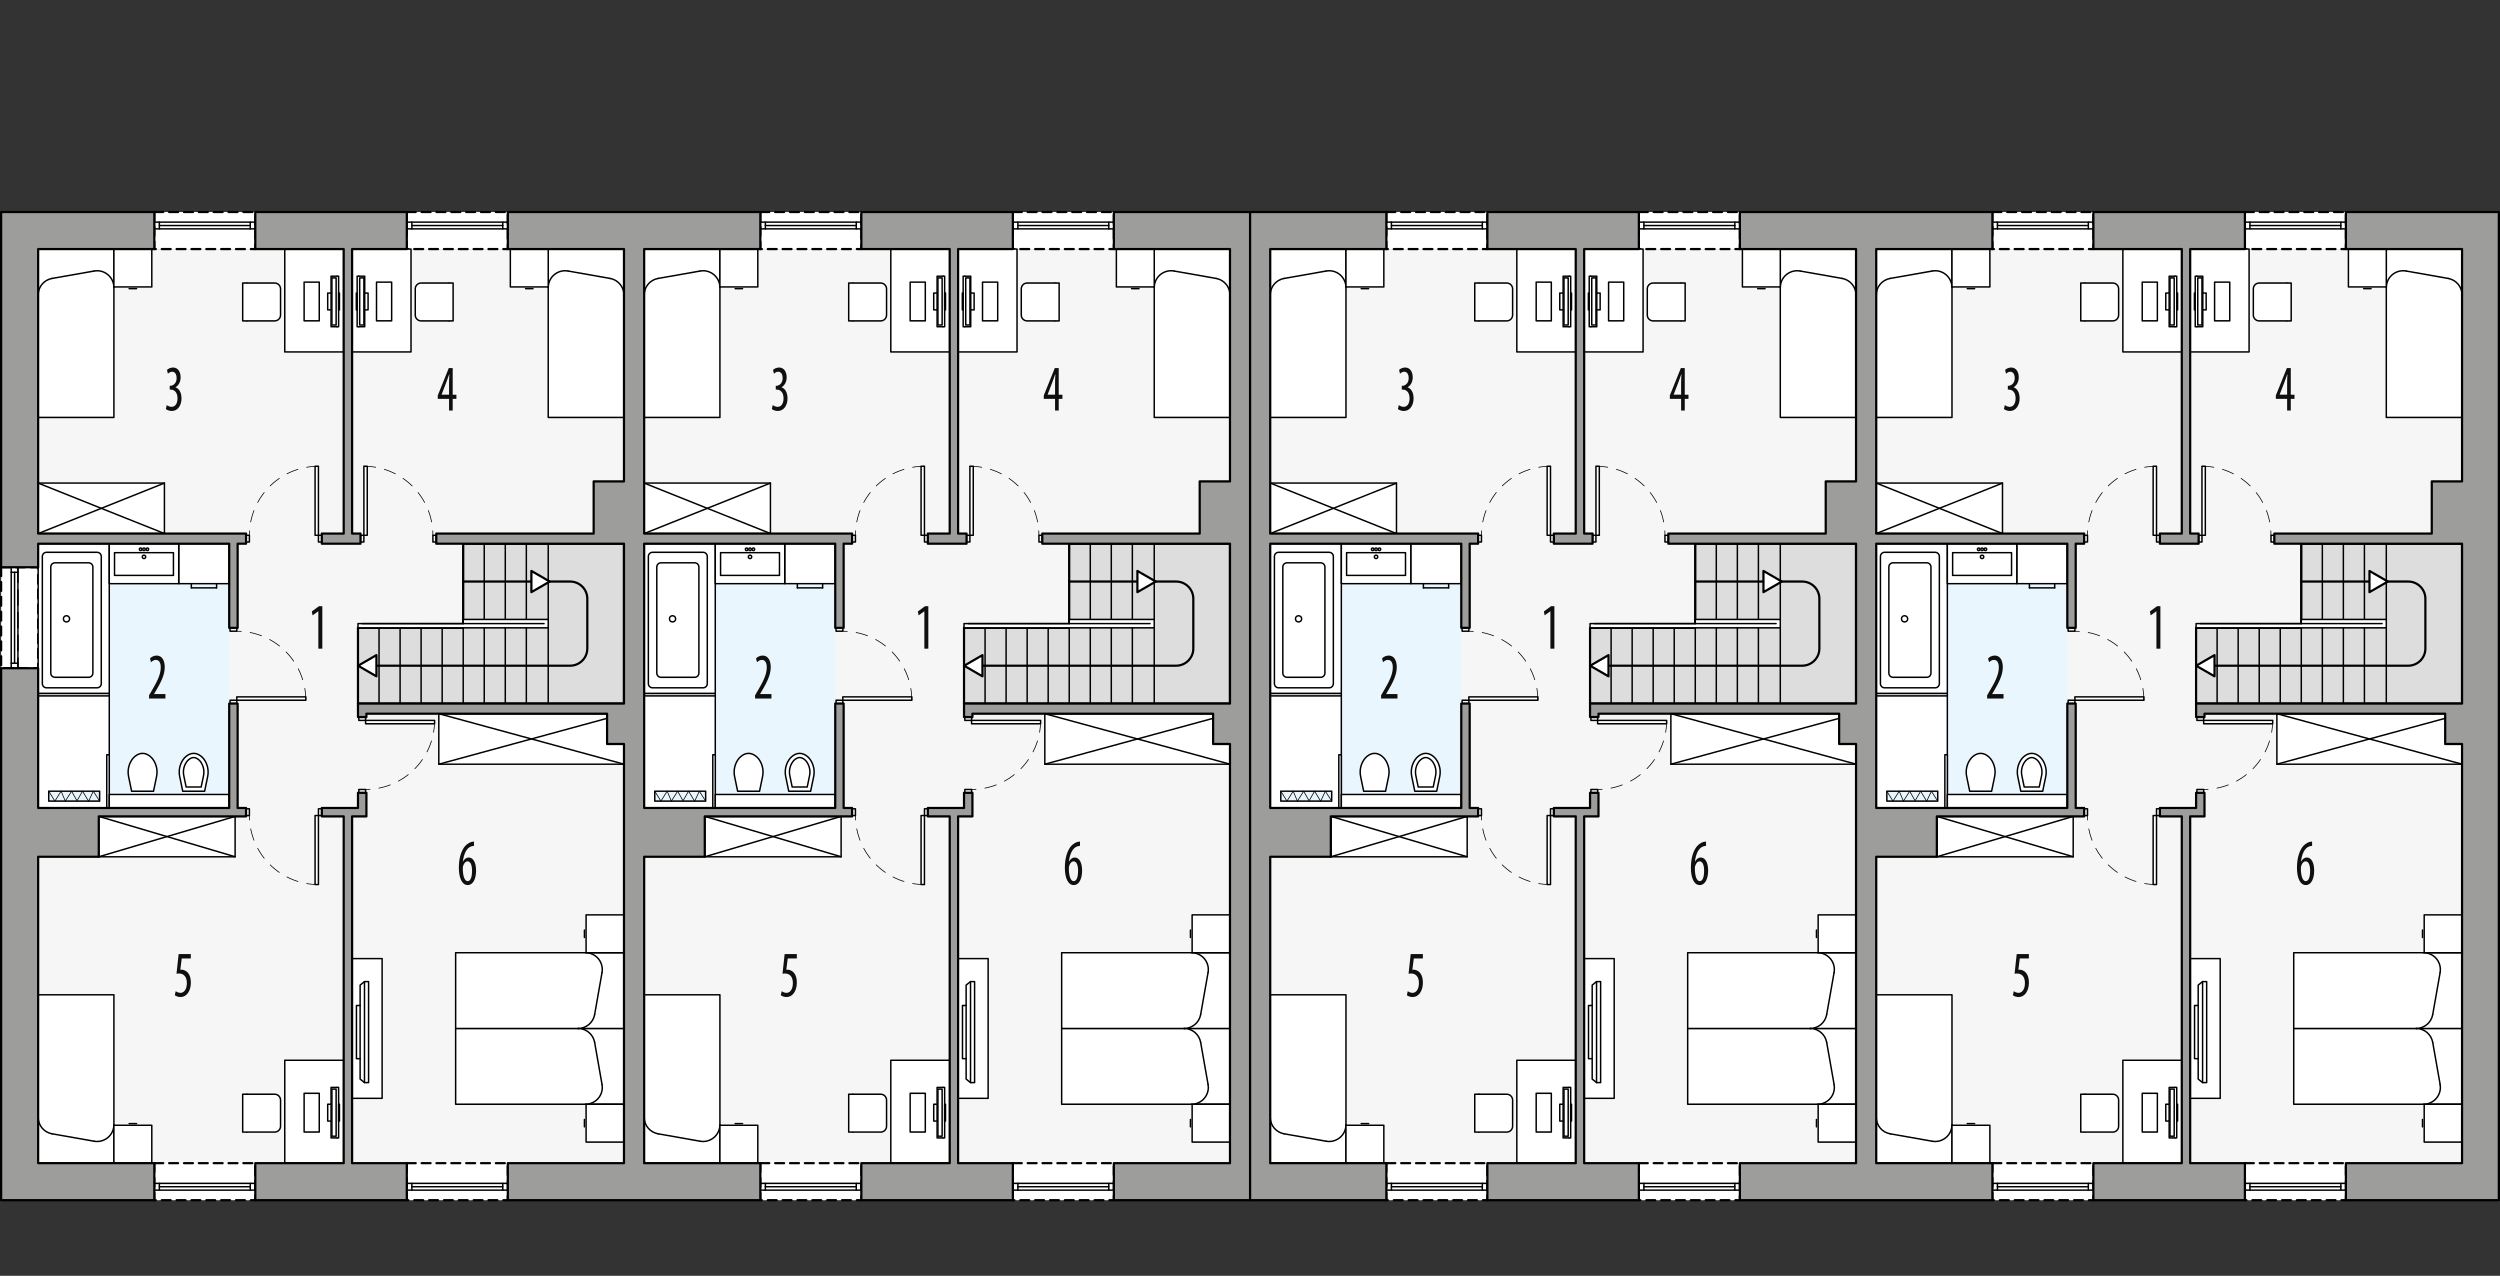 <?xml version="1.0" encoding="UTF-8"?><svg id="a" xmlns="http://www.w3.org/2000/svg" viewBox="0 0 841.94 429.67"><rect x="0" y="0" width="841.94" height="429.67" fill="#333333" stroke="none"/><defs><style>.b{stroke-dasharray:5.1 2.55;}.b,.c,.d,.e,.f,.g,.h,.i,.j,.k,.l{stroke:#000;stroke-linecap:round;stroke-linejoin:round;}.b,.c,.d,.i,.k{fill:none;}.b,.f,.g,.k{stroke-width:.5px;}.c,.e,.h,.j,.l{stroke-width:.75px;}.d{stroke-dasharray:4 3;}.d,.i{stroke-width:.25px;}.e{stroke-dasharray:3 2;}.e,.f,.j{fill:#fff;}.m{fill:#f6f6f6;}.n,.g{fill:#e9f6fe;}.h{fill:#ddd;}.o{fill:#0f0f0e;}.l{fill:#9d9d9c;}</style></defs><polygon class="m" points="210.14 396.73 210.14 83.88 12.85 83.88 12.85 397.95 210.14 396.73"/><rect class="n" x="12.85" y="183.1" width="64.35" height="89.01"/><rect class="e" x="51.97" y="391.73" width="34.02" height="12.47"/><rect class="e" x="137" y="391.73" width="34.02" height="12.47"/><rect class="e" x=".38" y="191.03" width="12.47" height="34.02"/><rect class="e" x="51.97" y="71.41" width="34.02" height="12.47"/><rect class="e" x="137" y="71.41" width="34.02" height="12.47"/><rect class="f" x="12.85" y="233.51" width="23.95" height="38.6"/><path class="f" d="M44.33,266.47l-1.02-4.93c-.42-2.01.01-4.1,1.19-5.78.53-.75,1.25-1.34,2.08-1.73.91-.42,1.96-.42,2.87,0,.83.39,1.55.98,2.08,1.73,1.18,1.68,1.61,3.77,1.19,5.78l-1.02,4.93h-7.37"/><polyline class="f" points="36.8 233.51 12.85 233.51 12.85 183.1 36.8 183.1 36.8 233.51"/><path class="f" d="M32.69,231.64H15.68c-.78,0-1.42-.63-1.42-1.42v-42.8s0,0,0,0c0-.78.63-1.42,1.42-1.42h17.01s0,0,0,0c.78,0,1.42.63,1.42,1.42v42.8s0,0,0,0c0,.78-.63,1.42-1.42,1.42Z"/><path class="f" d="M29.86,228.1h-11.34c-.78,0-1.42-.63-1.42-1.42v-35.72s0,0,0,0c0-.78.63-1.42,1.42-1.42h11.34s0,0,0,0c.78,0,1.42.63,1.42,1.42v35.72s0,0,0,0c0,.78-.63,1.42-1.42,1.42Z"/><circle class="k" cx="22.39" cy="208.41" r="1.04"/><line class="f" x1="65.86" y1="186.64" x2="61.6" y2="186.64"/><line class="f" x1="65.86" y1="184.51" x2="65.86" y2="186.64"/><line class="f" x1="61.6" y1="186.64" x2="61.6" y2="184.51"/><line class="f" x1="61.6" y1="184.51" x2="65.86" y2="184.51"/><line class="f" x1="72.94" y1="197.98" x2="64.44" y2="197.98"/><line class="f" x1="72.94" y1="196.56" x2="72.94" y2="197.98"/><line class="f" x1="64.44" y1="197.98" x2="64.44" y2="196.56"/><rect class="f" x="60.19" y="183.1" width="17.01" height="13.46"/><rect class="f" x="36.8" y="183.1" width="23.39" height="13.46"/><rect class="f" x="38.57" y="186.13" width="19.84" height="7.65"/><circle class="f" cx="48.49" cy="187.54" r=".57"/><circle class="f" cx="48.49" cy="184.99" r=".43"/><circle class="f" cx="49.63" cy="184.99" r=".43"/><circle class="f" cx="47.36" cy="184.99" r=".43"/><rect class="f" x="33.26" y="274.94" width="45.92" height="13.61"/><line class="f" x1="33.26" y1="288.54" x2="79.18" y2="274.94"/><line class="f" x1="79.18" y1="288.54" x2="33.26" y2="274.94"/><path class="f" d="M61.54,266.47l-1.02-4.93c-.42-2.01.01-4.1,1.19-5.78.53-.75,1.25-1.34,2.08-1.73.91-.42,1.96-.42,2.87,0,.83.39,1.55.98,2.08,1.73,1.18,1.68,1.61,3.77,1.19,5.78l-1.02,4.93h-7.37"/><path class="f" d="M62.69,265.05l-.79-3.8c-.34-1.62,0-3.32.96-4.68.39-.54.91-.98,1.52-1.26.53-.25,1.14-.25,1.68,0,.61.28,1.13.72,1.52,1.26.95,1.36,1.3,3.05.96,4.68l-.79,3.8h-5.06Z"/><rect class="g" x="16.41" y="266.45" width="17.14" height="3.34"/><rect class="f" x="118.58" y="322.83" width="10.11" height="47.06"/><polygon class="f" points="122.75 330.58 124.13 330.58 124.13 364.59 122.75 364.59 122.75 364.59 121.28 363.41 121.28 356.54 120.04 356.54 120.04 338.63 121.28 338.63 121.28 331.76 122.75 330.58"/><line class="f" x1="122.75" y1="330.58" x2="122.75" y2="364.59"/><line class="f" x1="121.28" y1="356.54" x2="121.28" y2="338.63"/><rect class="f" x="12.85" y="162.69" width="42.52" height="17.01"/><line class="f" x1="55.37" y1="179.69" x2="12.85" y2="162.69"/><line class="f" x1="12.85" y1="179.69" x2="55.37" y2="162.69"/><polyline class="f" points="12.85 335.03 38.36 335.03 38.36 391.73 12.85 391.73 12.85 335.03"/><line class="f" x1="17.53" y1="381.84" x2="31.71" y2="384.34"/><path class="f" d="M17.53,381.84c-2.71-.48-4.68-2.83-4.68-5.58"/><path class="f" d="M38.36,378.76c0,.33-.03.66-.09.98-.54,3.08-3.48,5.14-6.57,4.6"/><line class="f" x1="45.98" y1="378.4" x2="43.5" y2="378.4"/><polyline class="f" points="38.36 378.97 38.36 391.73 51.12 391.73 51.12 378.97 38.36 378.97"/><rect class="f" x="95.9" y="357.07" width="19.84" height="34.65"/><line class="f" x1="83.15" y1="381.26" x2="83.15" y2="368.5"/><path class="f" d="M81.73,381.26h10.77c1.1,0,1.98-.89,1.98-1.98v-8.79c0-1.1-.89-1.98-1.98-1.98h-10.77v12.76"/><line class="f" x1="113.48" y1="383.22" x2="113.48" y2="366.21"/><rect class="f" x="111.49" y="366.21" width="2.55" height="17.01"/><rect class="f" x="111.78" y="366.78" width="1.42" height="15.87"/><rect class="f" x="110.36" y="371.88" width="1.13" height="5.67"/><polyline class="f" points="107.52 368.2 107.52 381.24 102.42 381.24 102.42 368.2 107.52 368.2"/><rect class="f" x="114.04" y="371.88" width=".28" height="5.67"/><polyline class="f" points="12.85 140.58 38.36 140.58 38.36 83.88 12.85 83.88 12.85 140.58"/><line class="f" x1="17.53" y1="93.77" x2="31.71" y2="91.27"/><path class="f" d="M17.53,93.77c-2.71.48-4.68,2.83-4.68,5.58"/><path class="f" d="M38.36,96.85c0-3.13-2.54-5.67-5.67-5.67-.33,0-.66.03-.98.09"/><line class="f" x1="45.98" y1="97.21" x2="43.5" y2="97.21"/><polyline class="f" points="38.36 96.64 38.36 83.88 51.12 83.88 51.12 96.64 38.36 96.64"/><polyline class="f" points="210.14 140.58 184.63 140.58 184.63 83.88 210.14 83.88 210.14 140.58"/><line class="f" x1="205.45" y1="93.77" x2="191.28" y2="91.27"/><path class="f" d="M205.45,93.77c2.71.48,4.68,2.83,4.68,5.58"/><path class="f" d="M184.63,96.85c0-.33.03-.66.09-.98.54-3.08,3.48-5.14,6.57-4.6"/><line class="f" x1="177.01" y1="97.21" x2="179.49" y2="97.21"/><polyline class="f" points="184.63 96.64 184.63 83.88 171.87 83.88 171.87 96.64 184.63 96.64"/><rect class="f" x="95.9" y="83.88" width="19.84" height="34.65"/><line class="f" x1="83.15" y1="108.07" x2="83.15" y2="95.31"/><path class="f" d="M81.73,108.07h10.77c1.1,0,1.98-.89,1.98-1.98v-8.79c0-1.1-.89-1.98-1.98-1.98h-10.77v12.76"/><line class="f" x1="113.48" y1="110.03" x2="113.48" y2="93.02"/><rect class="f" x="111.49" y="93.02" width="2.55" height="17.01"/><rect class="f" x="111.78" y="93.59" width="1.42" height="15.87"/><rect class="f" x="110.36" y="98.69" width="1.13" height="5.67"/><polyline class="f" points="107.52 95.01 107.52 108.05 102.42 108.05 102.42 95.01 107.52 95.01"/><rect class="f" x="114.04" y="98.69" width=".28" height="5.67"/><rect class="f" x="118.58" y="83.88" width="19.84" height="34.65"/><line class="f" x1="151.18" y1="108.07" x2="151.18" y2="95.31"/><path class="f" d="M152.6,108.07h-10.77c-1.1,0-1.98-.89-1.98-1.98v-8.79c0-1.1.89-1.98,1.98-1.98h10.77v12.76"/><line class="f" x1="120.85" y1="110.03" x2="120.85" y2="93.02"/><rect class="f" x="120.28" y="93.02" width="2.55" height="17.01"/><rect class="f" x="121.13" y="93.59" width="1.42" height="15.87"/><rect class="f" x="122.83" y="98.69" width="1.13" height="5.67"/><polyline class="f" points="126.8 95.01 126.8 108.05 131.9 108.05 131.9 95.01 126.8 95.01"/><rect class="f" x="120" y="98.69" width=".28" height="5.67"/><rect class="f" x="35.95" y="254.19" width=".85" height="17.91"/><line class="f" x1="36.8" y1="234.36" x2="12.85" y2="234.36"/><polyline class="f" points="153.45 346.36 153.45 371.88 210.14 371.88 210.14 346.36 153.45 346.36"/><polyline class="f" points="153.45 346.36 153.45 320.85 210.14 320.85 210.14 346.36 153.45 346.36"/><line class="f" x1="200.26" y1="351.05" x2="202.75" y2="365.22"/><path class="f" d="M200.26,351.05c-.48-2.71-2.83-4.68-5.58-4.68"/><path class="f" d="M197.17,371.88c3.13,0,5.67-2.54,5.67-5.67,0-.33-.03-.66-.09-.98"/><line class="f" x1="196.82" y1="379.49" x2="196.82" y2="377.01"/><polyline class="f" points="197.38 371.88 210.14 371.88 210.14 384.63 197.38 384.63 197.38 371.88"/><line class="f" x1="200.26" y1="341.68" x2="202.75" y2="327.51"/><path class="f" d="M200.26,341.68c-.48,2.71-2.83,4.68-5.58,4.68"/><path class="f" d="M197.17,320.85c.33,0,.66.03.98.09,3.08.54,5.14,3.48,4.6,6.57"/><line class="f" x1="196.82" y1="313.23" x2="196.82" y2="315.72"/><polyline class="f" points="197.38 320.85 210.14 320.85 210.14 308.1 197.38 308.1 197.38 320.85"/><rect class="f" x="147.78" y="240.36" width="62.36" height="17.01"/><line class="f" x1="147.78" y1="257.36" x2="210.14" y2="240.36"/><line class="f" x1="210.14" y1="257.36" x2="147.78" y2="240.36"/><polygon class="h" points="156 183.1 156 211.44 120.56 211.44 120.56 236.95 210.14 236.95 210.14 183.1 156 183.1"/><line class="b" x1="177.26" y1="208.61" x2="177.26" y2="211.44"/><line class="b" x1="170.17" y1="208.61" x2="170.17" y2="211.44"/><line class="b" x1="163.08" y1="208.61" x2="163.08" y2="211.44"/><line class="b" x1="156" y1="211.44" x2="156" y2="210.02"/><line class="b" x1="148.91" y1="211.44" x2="148.91" y2="210.02"/><line class="b" x1="141.82" y1="211.44" x2="141.82" y2="210.02"/><line class="b" x1="134.74" y1="211.44" x2="134.74" y2="210.02"/><line class="b" x1="127.65" y1="211.44" x2="127.65" y2="210.02"/><line class="k" x1="177.26" y1="208.61" x2="177.26" y2="183.1"/><line class="k" x1="184.63" y1="208.61" x2="184.63" y2="183.1"/><line class="k" x1="184.63" y1="211.44" x2="184.63" y2="236.95"/><line class="k" x1="156" y1="210.02" x2="156" y2="183.1"/><line class="k" x1="156" y1="208.61" x2="156" y2="183.1"/><line class="k" x1="163.08" y1="208.61" x2="163.08" y2="183.1"/><line class="k" x1="170.17" y1="208.61" x2="170.17" y2="183.1"/><line class="k" x1="134.74" y1="211.44" x2="134.74" y2="236.95"/><line class="k" x1="127.65" y1="211.44" x2="127.65" y2="236.95"/><line class="k" x1="141.82" y1="211.44" x2="141.82" y2="236.95"/><line class="k" x1="148.91" y1="211.44" x2="148.91" y2="236.95"/><line class="k" x1="156" y1="211.44" x2="156" y2="236.95"/><line class="k" x1="163.08" y1="211.44" x2="163.08" y2="236.95"/><line class="k" x1="170.17" y1="211.44" x2="170.17" y2="236.95"/><line class="k" x1="177.26" y1="211.44" x2="177.26" y2="236.95"/><path class="c" d="M156,195.85h36.01c3.19,0,5.78,2.59,5.78,5.78v16.78c0,3.19-2.59,5.78-5.78,5.78h-71.44"/><polygon class="f" points="156 208.61 156 208.61 184.63 208.61 184.63 211.44 120.56 211.44 120.56 210.02 156 210.02 156 208.61"/><line class="k" x1="183.21" y1="210.02" x2="121.98" y2="210.02"/><line class="k" x1="156" y1="210.02" x2="156" y2="208.47"/><rect class="f" x="36.8" y="267.55" width="40.39" height="4.55"/><polygon class="j" points="120.59 224.2 126.77 227.77 126.77 220.63 120.59 224.2"/><polygon class="j" points="185.14 195.85 178.96 192.28 178.96 199.42 185.14 195.85"/><rect class="k" x="107.24" y="180.26" width="1.13" height="2.27"/><rect class="k" x="82.86" y="180.26" width="1.13" height="2.27"/><rect class="f" x="106.11" y="157.02" width="1.13" height="23.24"/><path class="d" d="M107.24,157.02c-12.84,0-23.24,10.41-23.24,23.24"/><rect class="k" x="121.41" y="180.26" width="1.13" height="2.27"/><rect class="k" x="145.79" y="180.26" width="1.13" height="2.27"/><rect class="f" x="122.55" y="157.02" width="1.13" height="23.24"/><path class="d" d="M122.55,157.02c12.84,0,23.24,10.41,23.24,23.24"/><rect class="k" x="107.24" y="272.39" width="1.13" height="2.27"/><rect class="k" x="82.86" y="272.39" width="1.13" height="2.27"/><rect class="f" x="106.11" y="274.65" width="1.13" height="23.24"/><path class="d" d="M107.24,297.9c-12.84,0-23.24-10.41-23.24-23.24"/><rect class="k" x="120.85" y="241.49" width="2.27" height="1.13"/><rect class="k" x="120.85" y="265.87" width="2.27" height="1.13"/><rect class="f" x="123.12" y="242.62" width="23.24" height="1.13"/><path class="d" d="M146.36,242.62c0,12.84-10.41,23.24-23.24,23.24"/><rect class="k" x="77.48" y="235.82" width="2.27" height="1.13"/><rect class="k" x="77.48" y="211.44" width="2.27" height="1.13"/><rect class="f" x="79.75" y="234.69" width="23.24" height="1.13"/><path class="d" d="M102.99,235.82c0-12.84-10.41-23.24-23.24-23.24"/><polyline class="k" points="85.98 77.08 85.98 74.81 84.28 74.81 84.28 77.08 85.98 77.08"/><polyline class="k" points="53.67 77.08 53.67 74.81 51.97 74.81 51.97 77.08 53.67 77.08"/><line class="k" x1="84.28" y1="77.08" x2="53.67" y2="77.08"/><line class="k" x1="84.28" y1="75.95" x2="53.67" y2="75.95"/><line class="k" x1="84.28" y1="74.81" x2="53.67" y2="74.81"/><polyline class="k" points="171.02 77.08 171.02 74.81 169.32 74.81 169.32 77.08 171.02 77.08"/><polyline class="k" points="138.71 77.08 138.71 74.81 137 74.81 137 77.08 138.71 77.08"/><line class="k" x1="169.32" y1="77.08" x2="138.71" y2="77.08"/><line class="k" x1="169.32" y1="75.95" x2="138.71" y2="75.95"/><line class="k" x1="169.32" y1="74.81" x2="138.71" y2="74.81"/><polyline class="k" points="6.04 225.05 3.78 225.05 3.78 223.35 6.04 223.35 6.04 225.05"/><polyline class="k" points="6.04 192.73 3.78 192.73 3.78 191.03 6.04 191.03 6.04 192.73"/><line class="k" x1="6.04" y1="223.35" x2="6.04" y2="192.73"/><line class="k" x1="4.91" y1="223.35" x2="4.91" y2="192.73"/><line class="k" x1="3.78" y1="223.35" x2="3.78" y2="192.73"/><line class="b" x1="6.04" y1="191.03" x2="6.04" y2="225.05"/><polyline class="i" points="33.56 269.79 31.42 266.47 29.84 269.83 27.79 266.45 25.94 269.68 24.11 266.47 22 269.79 20.58 266.45 18.49 269.79 16.41 266.45"/><polyline class="k" points="137 400.8 137 398.53 138.71 398.53 138.71 400.8 137 400.8"/><polyline class="k" points="169.32 400.8 169.32 398.53 171.02 398.53 171.02 400.8 169.32 400.8"/><line class="k" x1="138.71" y1="400.8" x2="169.32" y2="400.8"/><line class="k" x1="138.71" y1="399.66" x2="169.32" y2="399.66"/><line class="k" x1="138.71" y1="398.53" x2="169.32" y2="398.53"/><polyline class="k" points="51.97 400.8 51.97 398.53 53.67 398.53 53.67 400.8 51.97 400.8"/><polyline class="k" points="84.28 400.8 84.28 398.53 85.98 398.53 85.98 400.8 84.28 400.8"/><line class="k" x1="53.67" y1="400.8" x2="84.28" y2="400.8"/><line class="k" x1="53.67" y1="399.66" x2="84.28" y2="399.66"/><line class="k" x1="53.67" y1="398.53" x2="84.28" y2="398.53"/><path class="o" d="M50.2,235.25v-1.1l.97-1.65c1.35-2.35,2.97-5.04,2.97-7.72,0-1.58-.56-2.55-1.64-2.55-.83,0-1.35.55-1.65.79l-.33-1.28c.4-.42,1.2-.97,2.23-.97,1.9,0,2.73,1.76,2.73,3.92,0,2.68-1.41,5.28-2.82,7.7l-.77,1.32v.04h3.82v1.5h-5.51Z"/><path class="o" d="M56.16,136.43c.35.26.97.59,1.65.59,1.18,0,1.97-1.08,1.97-2.86,0-1.87-.93-2.95-2.3-2.95h-.32v-1.28h.26c.81-.02,2.06-.79,2.06-2.55,0-1.43-.62-2.2-1.51-2.2-.56,0-1.06.35-1.43.68l-.3-1.28c.42-.42,1.2-.81,2.06-.81,1.62,0,2.53,1.45,2.53,3.3,0,1.43-.6,2.68-1.71,3.34v.04c1.02.35,2.01,1.5,2.01,3.74s-1.2,4.22-3.27,4.22c-.74,0-1.55-.26-2-.66l.3-1.34Z"/><path class="o" d="M151.23,138.26v-3.94h-3.8v-1.14l3.71-9.22h1.32v8.98h1.25v1.39h-1.25v3.94h-1.23ZM151.23,132.93v-4.05c0-.99.05-1.87.11-2.82h-.07c-.39,1.14-.63,1.83-.97,2.71l-1.58,4.11v.04h2.52Z"/><path class="o" d="M64.28,322.79h-3.08l-.47,3.81c.14-.04.26-.04.42-.04.62,0,1.57.33,2.18,1.08.6.75.95,1.8.95,3.26,0,2.84-1.42,4.88-3.47,4.88-.69,0-1.48-.24-1.94-.62l.3-1.36c.35.26.97.57,1.6.57,1.16,0,2.16-1.12,2.16-3.3s-1.11-3.21-2.59-3.21c-.42,0-.69.02-.9.07l.72-6.62h4.1v1.5Z"/><path class="o" d="M159.63,284.85c-.23.02-.47.07-.81.15-1.9.57-2.66,2.95-2.94,5.15h.05c.44-.81,1.07-1.36,1.94-1.36,1.46,0,2.46,1.67,2.46,4.4s-.98,4.88-2.81,4.88c-1.99,0-2.99-2.53-2.99-5.81,0-2.77.58-4.93,1.48-6.45.69-1.21,1.78-2,2.76-2.27.37-.09.67-.11.86-.13v1.43ZM158.98,293.32c0-2.16-.6-3.24-1.53-3.24-.56,0-1.14.48-1.48,1.54-.05.15-.11.44-.11.86.02,2.93.74,4.27,1.65,4.27.77,0,1.46-.95,1.46-3.43Z"/><path class="o" d="M107.21,205.87h-.04l-1.9,1.37-.26-1.32,2.41-1.76h1.13v14.3h-1.34v-12.59Z"/><polygon class="m" points="414.23 396.73 414.23 83.88 216.94 83.88 216.94 397.95 414.23 396.73"/><rect class="n" x="216.94" y="183.1" width="64.35" height="89.01"/><rect class="e" x="256.06" y="391.73" width="34.02" height="12.47"/><rect class="e" x="341.1" y="391.73" width="34.02" height="12.47"/><rect class="e" x="256.06" y="71.41" width="34.02" height="12.47"/><rect class="e" x="341.1" y="71.41" width="34.02" height="12.47"/><rect class="f" x="216.94" y="233.51" width="23.95" height="38.6"/><path class="f" d="M248.42,266.47l-1.02-4.93c-.42-2.01.01-4.1,1.19-5.78.53-.75,1.25-1.34,2.08-1.73.91-.42,1.96-.42,2.87,0,.83.39,1.55.98,2.08,1.73,1.18,1.68,1.61,3.77,1.19,5.78l-1.02,4.93h-7.37"/><polyline class="f" points="240.89 233.51 216.94 233.51 216.94 183.1 240.89 183.1 240.89 233.51"/><path class="f" d="M236.78,231.64h-17.01c-.78,0-1.42-.63-1.42-1.42v-42.8s0,0,0,0c0-.78.63-1.42,1.42-1.42h17.01s0,0,0,0c.78,0,1.42.63,1.42,1.42v42.8s0,0,0,0c0,.78-.63,1.42-1.42,1.42Z"/><path class="f" d="M233.95,228.1h-11.34c-.78,0-1.42-.63-1.42-1.42v-35.72s0,0,0,0c0-.78.63-1.42,1.42-1.42h11.34s0,0,0,0c.78,0,1.42.63,1.42,1.42v35.72s0,0,0,0c0,.78-.63,1.42-1.42,1.42Z"/><circle class="k" cx="226.49" cy="208.41" r="1.04"/><line class="f" x1="269.95" y1="186.64" x2="265.7" y2="186.64"/><line class="f" x1="269.95" y1="184.51" x2="269.95" y2="186.64"/><line class="f" x1="265.7" y1="186.64" x2="265.7" y2="184.51"/><line class="f" x1="265.7" y1="184.51" x2="269.95" y2="184.51"/><line class="f" x1="277.04" y1="197.98" x2="268.53" y2="197.98"/><line class="f" x1="277.04" y1="196.56" x2="277.04" y2="197.98"/><line class="f" x1="268.53" y1="197.98" x2="268.53" y2="196.56"/><rect class="f" x="264.28" y="183.1" width="17.01" height="13.46"/><rect class="f" x="240.89" y="183.1" width="23.39" height="13.46"/><rect class="f" x="242.67" y="186.13" width="19.84" height="7.65"/><circle class="f" cx="252.59" cy="187.54" r=".57"/><circle class="f" cx="252.59" cy="184.99" r=".43"/><circle class="f" cx="253.72" cy="184.99" r=".43"/><circle class="f" cx="251.45" cy="184.99" r=".43"/><rect class="f" x="237.35" y="274.94" width="45.92" height="13.61"/><line class="f" x1="237.35" y1="288.54" x2="283.27" y2="274.94"/><line class="f" x1="283.27" y1="288.54" x2="237.35" y2="274.94"/><path class="f" d="M265.63,266.47l-1.02-4.93c-.42-2.01.01-4.1,1.19-5.78.53-.75,1.25-1.34,2.08-1.73.91-.42,1.96-.42,2.87,0,.83.39,1.55.98,2.08,1.73,1.18,1.68,1.61,3.77,1.19,5.78l-1.02,4.93h-7.37"/><path class="f" d="M266.79,265.05l-.79-3.8c-.34-1.62,0-3.32.96-4.68.39-.54.91-.98,1.52-1.26.53-.25,1.14-.25,1.68,0,.61.28,1.13.72,1.52,1.26.95,1.36,1.3,3.05.96,4.68l-.79,3.8h-5.06Z"/><rect class="g" x="220.51" y="266.45" width="17.14" height="3.34"/><rect class="f" x="322.67" y="322.83" width="10.11" height="47.06"/><polygon class="f" points="326.85 330.58 328.22 330.58 328.22 364.59 326.85 364.59 326.85 364.59 325.37 363.41 325.37 356.54 324.14 356.54 324.14 338.63 325.37 338.63 325.37 331.76 326.85 330.58"/><line class="f" x1="326.85" y1="330.58" x2="326.85" y2="364.59"/><line class="f" x1="325.37" y1="356.54" x2="325.37" y2="338.63"/><rect class="f" x="216.94" y="162.69" width="42.52" height="17.01"/><line class="f" x1="259.46" y1="179.69" x2="216.94" y2="162.69"/><line class="f" x1="216.94" y1="179.69" x2="259.46" y2="162.69"/><polyline class="f" points="216.94 335.03 242.45 335.03 242.45 391.73 216.94 391.73 216.94 335.03"/><line class="f" x1="221.63" y1="381.84" x2="235.8" y2="384.34"/><path class="f" d="M221.63,381.84c-2.71-.48-4.68-2.83-4.68-5.58"/><path class="f" d="M242.45,378.76c0,.33-.03.66-.09.98-.54,3.08-3.48,5.14-6.57,4.6"/><line class="f" x1="250.07" y1="378.4" x2="247.59" y2="378.4"/><polyline class="f" points="242.45 378.97 242.45 391.73 255.21 391.73 255.21 378.97 242.45 378.97"/><rect class="f" x="300" y="357.07" width="19.84" height="34.65"/><line class="f" x1="287.24" y1="381.26" x2="287.24" y2="368.5"/><path class="f" d="M285.82,381.26h10.77c1.1,0,1.98-.89,1.98-1.98v-8.79c0-1.1-.89-1.98-1.98-1.98h-10.77v12.76"/><line class="f" x1="317.57" y1="383.22" x2="317.57" y2="366.21"/><rect class="f" x="315.59" y="366.21" width="2.55" height="17.01"/><rect class="f" x="315.87" y="366.78" width="1.42" height="15.87"/><rect class="f" x="314.45" y="371.88" width="1.13" height="5.67"/><polyline class="f" points="311.62 368.2 311.62 381.24 306.52 381.24 306.52 368.2 311.62 368.2"/><rect class="f" x="318.14" y="371.88" width=".28" height="5.67"/><polyline class="f" points="216.94 140.58 242.45 140.58 242.45 83.88 216.94 83.88 216.94 140.58"/><line class="f" x1="221.63" y1="93.77" x2="235.8" y2="91.27"/><path class="f" d="M221.63,93.77c-2.71.48-4.68,2.83-4.68,5.58"/><path class="f" d="M242.45,96.85c0-3.13-2.54-5.67-5.67-5.67-.33,0-.66.03-.98.09"/><line class="f" x1="250.07" y1="97.21" x2="247.59" y2="97.21"/><polyline class="f" points="242.45 96.64 242.45 83.88 255.21 83.88 255.21 96.64 242.45 96.64"/><polyline class="f" points="414.23 140.58 388.72 140.58 388.72 83.88 414.23 83.88 414.23 140.58"/><line class="f" x1="409.55" y1="93.77" x2="395.38" y2="91.27"/><path class="f" d="M409.55,93.77c2.71.48,4.68,2.83,4.68,5.58"/><path class="f" d="M388.72,96.85c0-.33.03-.66.09-.98.54-3.08,3.48-5.14,6.57-4.6"/><line class="f" x1="381.1" y1="97.21" x2="383.58" y2="97.21"/><polyline class="f" points="388.72 96.64 388.72 83.88 375.97 83.88 375.97 96.64 388.72 96.64"/><rect class="f" x="300" y="83.88" width="19.84" height="34.65"/><line class="f" x1="287.24" y1="108.07" x2="287.24" y2="95.31"/><path class="f" d="M285.82,108.07h10.77c1.1,0,1.98-.89,1.98-1.98v-8.79c0-1.1-.89-1.98-1.98-1.98h-10.77v12.76"/><line class="f" x1="317.57" y1="110.03" x2="317.57" y2="93.02"/><rect class="f" x="315.59" y="93.02" width="2.55" height="17.01"/><rect class="f" x="315.87" y="93.59" width="1.42" height="15.87"/><rect class="f" x="314.45" y="98.69" width="1.13" height="5.67"/><polyline class="f" points="311.62 95.01 311.62 108.05 306.52 108.05 306.52 95.01 311.62 95.01"/><rect class="f" x="318.14" y="98.69" width=".28" height="5.67"/><rect class="f" x="322.67" y="83.88" width="19.84" height="34.65"/><line class="f" x1="355.27" y1="108.07" x2="355.27" y2="95.31"/><path class="f" d="M356.69,108.07h-10.77c-1.1,0-1.98-.89-1.98-1.98v-8.79c0-1.1.89-1.98,1.98-1.98h10.77v12.76"/><line class="f" x1="324.94" y1="110.03" x2="324.94" y2="93.02"/><rect class="f" x="324.37" y="93.02" width="2.55" height="17.01"/><rect class="f" x="325.23" y="93.59" width="1.42" height="15.87"/><rect class="f" x="326.93" y="98.69" width="1.13" height="5.67"/><polyline class="f" points="330.89 95.01 330.89 108.05 336 108.05 336 95.01 330.89 95.01"/><rect class="f" x="324.09" y="98.69" width=".28" height="5.67"/><rect class="f" x="240.05" y="254.19" width=".85" height="17.91"/><line class="f" x1="240.89" y1="234.36" x2="216.94" y2="234.36"/><polyline class="f" points="357.54 346.36 357.54 371.88 414.23 371.88 414.23 346.36 357.54 346.36"/><polyline class="f" points="357.54 346.36 357.54 320.85 414.23 320.85 414.23 346.36 357.54 346.36"/><line class="f" x1="404.35" y1="351.05" x2="406.85" y2="365.22"/><path class="f" d="M404.35,351.05c-.48-2.71-2.83-4.68-5.58-4.68"/><path class="f" d="M401.27,371.88c3.13,0,5.67-2.54,5.67-5.67,0-.33-.03-.66-.09-.98"/><line class="f" x1="400.91" y1="379.49" x2="400.91" y2="377.01"/><polyline class="f" points="401.48 371.88 414.23 371.88 414.23 384.63 401.48 384.63 401.48 371.88"/><line class="f" x1="404.35" y1="341.68" x2="406.85" y2="327.51"/><path class="f" d="M404.35,341.68c-.48,2.71-2.83,4.68-5.58,4.68"/><path class="f" d="M401.27,320.85c.33,0,.66.03.98.09,3.08.54,5.14,3.48,4.6,6.57"/><line class="f" x1="400.91" y1="313.23" x2="400.91" y2="315.72"/><polyline class="f" points="401.48 320.85 414.23 320.85 414.23 308.1 401.48 308.1 401.48 320.85"/><rect class="f" x="351.87" y="240.36" width="62.36" height="17.01"/><line class="f" x1="351.87" y1="257.36" x2="414.23" y2="240.36"/><line class="f" x1="414.23" y1="257.36" x2="351.87" y2="240.36"/><polygon class="h" points="360.09 183.1 360.09 211.44 324.66 211.44 324.66 236.95 414.23 236.95 414.23 183.1 360.09 183.1"/><line class="b" x1="381.35" y1="208.61" x2="381.35" y2="211.44"/><line class="b" x1="374.26" y1="208.61" x2="374.26" y2="211.44"/><line class="b" x1="367.18" y1="208.61" x2="367.18" y2="211.44"/><line class="b" x1="360.09" y1="211.44" x2="360.09" y2="210.02"/><line class="b" x1="353" y1="211.44" x2="353" y2="210.02"/><line class="b" x1="345.92" y1="211.44" x2="345.92" y2="210.02"/><line class="b" x1="338.83" y1="211.44" x2="338.83" y2="210.02"/><line class="b" x1="331.75" y1="211.44" x2="331.75" y2="210.02"/><line class="k" x1="381.35" y1="208.61" x2="381.35" y2="183.1"/><line class="k" x1="388.72" y1="208.61" x2="388.72" y2="183.1"/><line class="k" x1="388.72" y1="211.44" x2="388.72" y2="236.95"/><line class="k" x1="360.09" y1="210.02" x2="360.09" y2="183.1"/><line class="k" x1="360.09" y1="208.61" x2="360.09" y2="183.1"/><line class="k" x1="367.18" y1="208.61" x2="367.18" y2="183.1"/><line class="k" x1="374.26" y1="208.61" x2="374.26" y2="183.1"/><line class="k" x1="338.83" y1="211.44" x2="338.83" y2="236.95"/><line class="k" x1="331.75" y1="211.44" x2="331.75" y2="236.95"/><line class="k" x1="345.92" y1="211.44" x2="345.92" y2="236.95"/><line class="k" x1="353" y1="211.44" x2="353" y2="236.95"/><line class="k" x1="360.09" y1="211.44" x2="360.09" y2="236.95"/><line class="k" x1="367.18" y1="211.44" x2="367.18" y2="236.95"/><line class="k" x1="374.26" y1="211.44" x2="374.26" y2="236.95"/><line class="k" x1="381.35" y1="211.44" x2="381.35" y2="236.95"/><path class="c" d="M360.09,195.85h36.01c3.19,0,5.78,2.59,5.78,5.78v16.78c0,3.19-2.59,5.78-5.78,5.78h-71.44"/><polygon class="f" points="360.09 208.61 360.09 208.61 388.72 208.61 388.72 211.44 324.66 211.44 324.66 210.02 360.09 210.02 360.09 208.61"/><line class="k" x1="387.3" y1="210.02" x2="326.08" y2="210.02"/><line class="k" x1="360.09" y1="210.02" x2="360.09" y2="208.47"/><rect class="f" x="240.89" y="267.55" width="40.39" height="4.55"/><polygon class="j" points="324.69 224.2 330.87 227.77 330.87 220.63 324.69 224.2"/><polygon class="j" points="389.23 195.85 383.05 192.28 383.05 199.42 389.23 195.85"/><rect class="k" x="311.34" y="180.26" width="1.13" height="2.27"/><rect class="k" x="286.96" y="180.26" width="1.13" height="2.27"/><rect class="f" x="310.2" y="157.02" width="1.13" height="23.24"/><path class="d" d="M311.34,157.02c-12.84,0-23.24,10.41-23.24,23.24"/><rect class="k" x="325.51" y="180.26" width="1.13" height="2.27"/><rect class="k" x="349.89" y="180.26" width="1.13" height="2.27"/><rect class="f" x="326.64" y="157.02" width="1.13" height="23.24"/><path class="d" d="M326.64,157.02c12.84,0,23.24,10.41,23.24,23.24"/><rect class="k" x="311.34" y="272.39" width="1.13" height="2.27"/><rect class="k" x="286.96" y="272.39" width="1.13" height="2.27"/><rect class="f" x="310.2" y="274.65" width="1.13" height="23.24"/><path class="d" d="M311.34,297.9c-12.84,0-23.24-10.41-23.24-23.24"/><rect class="k" x="324.94" y="241.49" width="2.27" height="1.13"/><rect class="k" x="324.94" y="265.87" width="2.27" height="1.13"/><rect class="f" x="327.21" y="242.62" width="23.24" height="1.13"/><path class="d" d="M350.45,242.62c0,12.84-10.41,23.24-23.24,23.24"/><rect class="k" x="281.57" y="235.82" width="2.27" height="1.13"/><rect class="k" x="281.57" y="211.44" width="2.27" height="1.13"/><rect class="f" x="283.84" y="234.69" width="23.24" height="1.13"/><path class="d" d="M307.08,235.82c0-12.84-10.41-23.24-23.24-23.24"/><polyline class="k" points="290.08 77.08 290.08 74.81 288.37 74.81 288.37 77.08 290.08 77.08"/><polyline class="k" points="257.76 77.08 257.76 74.81 256.06 74.81 256.06 77.08 257.76 77.08"/><line class="k" x1="288.37" y1="77.08" x2="257.76" y2="77.08"/><line class="k" x1="288.37" y1="75.95" x2="257.76" y2="75.95"/><line class="k" x1="288.37" y1="74.81" x2="257.76" y2="74.81"/><polyline class="k" points="375.12 77.08 375.12 74.81 373.41 74.81 373.41 77.08 375.12 77.08"/><polyline class="k" points="342.8 77.08 342.8 74.81 341.1 74.81 341.1 77.08 342.8 77.08"/><line class="k" x1="373.41" y1="77.08" x2="342.8" y2="77.08"/><line class="k" x1="373.41" y1="75.95" x2="342.8" y2="75.95"/><line class="k" x1="373.41" y1="74.81" x2="342.8" y2="74.81"/><polyline class="i" points="237.65 269.79 235.52 266.47 233.94 269.83 231.89 266.45 230.03 269.68 228.21 266.47 226.1 269.79 224.68 266.45 222.58 269.79 220.51 266.45"/><polyline class="k" points="341.1 400.8 341.1 398.53 342.8 398.53 342.8 400.8 341.1 400.8"/><polyline class="k" points="373.41 400.8 373.41 398.53 375.12 398.53 375.12 400.8 373.41 400.8"/><line class="k" x1="342.8" y1="400.8" x2="373.41" y2="400.8"/><line class="k" x1="342.8" y1="399.66" x2="373.41" y2="399.66"/><line class="k" x1="342.8" y1="398.53" x2="373.41" y2="398.53"/><polyline class="k" points="256.06 400.8 256.06 398.53 257.76 398.53 257.76 400.8 256.06 400.8"/><polyline class="k" points="288.37 400.8 288.37 398.53 290.08 398.53 290.08 400.8 288.37 400.8"/><line class="k" x1="257.76" y1="400.8" x2="288.37" y2="400.8"/><line class="k" x1="257.76" y1="399.66" x2="288.37" y2="399.66"/><line class="k" x1="257.76" y1="398.53" x2="288.37" y2="398.53"/><path class="o" d="M254.29,235.25v-1.1l.97-1.65c1.35-2.35,2.97-5.04,2.97-7.72,0-1.58-.56-2.55-1.64-2.55-.83,0-1.35.55-1.65.79l-.33-1.28c.4-.42,1.2-.97,2.23-.97,1.9,0,2.73,1.76,2.73,3.92,0,2.68-1.41,5.28-2.82,7.7l-.77,1.32v.04h3.82v1.5h-5.51Z"/><path class="o" d="M260.26,136.43c.35.26.97.59,1.65.59,1.18,0,1.97-1.08,1.97-2.86,0-1.87-.93-2.95-2.3-2.95h-.32v-1.28h.26c.81-.02,2.06-.79,2.06-2.55,0-1.43-.62-2.2-1.51-2.2-.56,0-1.06.35-1.43.68l-.3-1.28c.42-.42,1.2-.81,2.06-.81,1.62,0,2.53,1.45,2.53,3.3,0,1.43-.6,2.68-1.71,3.34v.04c1.02.35,2,1.5,2,3.74s-1.2,4.22-3.27,4.22c-.74,0-1.55-.26-2.01-.66l.3-1.34Z"/><path class="o" d="M355.32,138.26v-3.94h-3.8v-1.14l3.71-9.22h1.32v8.98h1.25v1.39h-1.25v3.94h-1.23ZM355.32,132.93v-4.05c0-.99.05-1.87.11-2.82h-.07c-.39,1.14-.63,1.83-.97,2.71l-1.58,4.11v.04h2.52Z"/><path class="o" d="M268.37,322.79h-3.08l-.48,3.81c.14-.04.26-.04.42-.04.62,0,1.57.33,2.18,1.08.6.75.95,1.8.95,3.26,0,2.84-1.43,4.88-3.47,4.88-.69,0-1.48-.24-1.93-.62l.3-1.36c.35.26.97.57,1.6.57,1.16,0,2.16-1.12,2.16-3.3s-1.11-3.21-2.59-3.21c-.42,0-.69.02-.9.07l.72-6.62h4.1v1.5Z"/><path class="o" d="M363.73,284.85c-.23.02-.48.07-.81.15-1.9.57-2.66,2.95-2.94,5.15h.05c.44-.81,1.07-1.36,1.94-1.36,1.46,0,2.46,1.67,2.46,4.4s-.99,4.88-2.82,4.88c-1.99,0-2.99-2.53-2.99-5.81,0-2.77.58-4.93,1.48-6.45.69-1.21,1.78-2,2.76-2.27.37-.09.67-.11.86-.13v1.43ZM363.08,293.32c0-2.16-.6-3.24-1.53-3.24-.56,0-1.14.48-1.48,1.54-.05.15-.11.44-.11.86.02,2.93.74,4.27,1.65,4.27.77,0,1.46-.95,1.46-3.43Z"/><path class="o" d="M311.31,205.87h-.04l-1.9,1.37-.26-1.32,2.41-1.76h1.12v14.3h-1.34v-12.59Z"/><polygon class="l" points="12.85 83.88 51.97 83.88 51.97 71.41 .38 71.41 .38 191.03 12.85 191.03 12.85 183.1 77.19 183.1 77.19 211.44 80.03 211.44 80.03 183.1 82.86 183.1 82.86 179.69 12.85 179.69 12.85 83.88"/><polygon class="l" points="115.75 179.69 108.38 179.69 108.38 183.1 121.41 183.1 121.41 179.69 118.58 179.69 118.58 83.88 137 83.88 137 71.41 85.98 71.41 85.98 83.88 115.75 83.88 115.75 179.69"/><polygon class="l" points="80.03 236.95 77.19 236.95 77.19 272.1 33.26 272.1 12.85 272.1 12.85 225.05 .38 225.05 .38 404.2 51.97 404.2 51.97 391.73 12.85 391.73 12.85 288.54 33.26 288.54 33.26 274.94 82.86 274.94 82.86 272.1 80.03 272.1 80.03 236.95"/><polygon class="l" points="118.58 274.94 123.4 274.94 123.4 267 120.56 267 120.56 272.1 108.38 272.1 108.38 274.94 115.75 274.94 115.75 391.73 85.98 391.73 85.98 404.2 137 404.2 137 391.73 118.58 391.73 118.58 274.94"/><polygon class="l" points="319.84 179.69 312.47 179.69 312.47 183.1 325.51 183.1 325.51 179.69 322.67 179.69 322.67 83.88 341.1 83.88 341.1 71.41 290.08 71.41 290.08 83.88 319.84 83.88 319.84 179.69"/><polygon class="l" points="284.12 211.44 284.12 183.1 286.96 183.1 286.96 179.69 216.94 179.69 216.94 83.88 256.06 83.88 256.06 71.41 171.02 71.41 171.02 83.88 210.14 83.88 210.14 162.12 199.93 162.12 199.93 179.69 146.93 179.69 146.93 183.1 210.14 183.1 210.14 236.95 120.56 236.95 120.56 241.49 123.4 241.49 123.4 240.36 204.45 240.36 204.45 250.56 210.14 250.56 210.14 391.73 171.02 391.73 171.02 404.2 256.06 404.2 256.06 391.73 216.94 391.73 216.94 288.54 237.35 288.54 237.35 274.94 286.96 274.94 286.96 272.1 284.12 272.1 284.12 236.95 281.29 236.95 281.29 272.1 237.35 272.1 216.94 272.1 216.94 183.1 281.29 183.1 281.29 211.44 284.12 211.44"/><polygon class="l" points="322.67 274.94 327.49 274.94 327.49 267 324.66 267 324.66 272.1 312.47 272.1 312.47 274.94 319.84 274.94 319.84 391.73 290.08 391.73 290.08 404.2 341.1 404.2 341.1 391.73 322.67 391.73 322.67 274.94"/><polygon class="l" points="375.12 71.41 375.12 83.88 414.23 83.88 414.23 162.12 404.03 162.12 404.03 179.69 351.02 179.69 351.02 183.1 414.23 183.1 414.23 236.95 324.66 236.95 324.66 241.49 327.49 241.49 327.49 240.36 408.55 240.36 408.55 250.56 414.23 250.56 414.23 391.73 375.12 391.73 375.12 404.2 421 404.2 421 71.41 375.12 71.41"/><polygon class="m" points="625.07 396.73 625.07 83.88 427.78 83.88 427.77 397.95 625.07 396.73"/><rect class="n" x="427.78" y="183.1" width="64.35" height="89.01"/><rect class="e" x="466.89" y="391.73" width="34.02" height="12.47"/><rect class="e" x="551.93" y="391.73" width="34.02" height="12.47"/><rect class="e" x="466.89" y="71.41" width="34.02" height="12.47"/><rect class="e" x="551.93" y="71.41" width="34.02" height="12.47"/><rect class="f" x="427.78" y="233.51" width="23.95" height="38.6"/><path class="f" d="M459.25,266.47l-1.02-4.93c-.42-2.01.01-4.1,1.19-5.78.53-.75,1.25-1.34,2.08-1.73.91-.42,1.96-.42,2.87,0,.83.39,1.55.98,2.08,1.73,1.18,1.68,1.61,3.77,1.19,5.78l-1.02,4.93h-7.37"/><polyline class="f" points="451.73 233.51 427.78 233.51 427.78 183.1 451.73 183.1 451.73 233.51"/><path class="f" d="M447.62,231.64h-17.01c-.78,0-1.42-.63-1.42-1.42v-42.8s0,0,0,0c0-.78.63-1.42,1.42-1.42h17.01s0,0,0,0c.78,0,1.42.63,1.42,1.42v42.8s0,0,0,0c0,.78-.63,1.42-1.42,1.42Z"/><path class="f" d="M444.78,228.1h-11.34c-.78,0-1.42-.63-1.42-1.42v-35.72s0,0,0,0c0-.78.63-1.42,1.42-1.42h11.34s0,0,0,0c.78,0,1.42.63,1.42,1.42v35.72s0,0,0,0c0,.78-.63,1.42-1.42,1.42Z"/><circle class="k" cx="437.32" cy="208.41" r="1.04"/><line class="f" x1="480.78" y1="186.64" x2="476.53" y2="186.64"/><line class="f" x1="480.78" y1="184.51" x2="480.78" y2="186.64"/><line class="f" x1="476.53" y1="186.64" x2="476.53" y2="184.51"/><line class="f" x1="476.53" y1="184.51" x2="480.78" y2="184.51"/><line class="f" x1="487.87" y1="197.98" x2="479.37" y2="197.98"/><line class="f" x1="487.87" y1="196.56" x2="487.87" y2="197.98"/><line class="f" x1="479.37" y1="197.98" x2="479.37" y2="196.56"/><rect class="f" x="475.11" y="183.1" width="17.01" height="13.46"/><rect class="f" x="451.73" y="183.1" width="23.39" height="13.46"/><rect class="f" x="453.5" y="186.13" width="19.84" height="7.65"/><circle class="f" cx="463.42" cy="187.54" r=".57"/><circle class="f" cx="463.42" cy="184.99" r=".43"/><circle class="f" cx="464.56" cy="184.99" r=".43"/><circle class="f" cx="462.29" cy="184.99" r=".43"/><rect class="f" x="448.19" y="274.94" width="45.92" height="13.61"/><line class="f" x1="448.19" y1="288.54" x2="494.11" y2="274.94"/><line class="f" x1="494.11" y1="288.54" x2="448.19" y2="274.94"/><path class="f" d="M476.47,266.47l-1.02-4.93c-.42-2.01.01-4.1,1.19-5.78.53-.75,1.25-1.34,2.08-1.73.91-.42,1.96-.42,2.87,0,.83.39,1.55.98,2.08,1.73,1.18,1.68,1.61,3.77,1.19,5.78l-1.02,4.93h-7.37"/><path class="f" d="M477.62,265.05l-.79-3.8c-.34-1.62,0-3.32.96-4.68.39-.54.91-.98,1.52-1.26.53-.25,1.14-.25,1.68,0,.61.28,1.13.72,1.52,1.26.95,1.36,1.3,3.05.96,4.68l-.79,3.8h-5.06Z"/><rect class="g" x="431.34" y="266.45" width="17.14" height="3.34"/><rect class="f" x="533.51" y="322.83" width="10.11" height="47.06"/><polygon class="f" points="537.68 330.58 539.05 330.58 539.05 364.59 537.68 364.59 537.68 364.59 536.21 363.41 536.21 356.54 534.97 356.54 534.97 338.63 536.21 338.63 536.21 331.76 537.68 330.58"/><line class="f" x1="537.68" y1="330.58" x2="537.68" y2="364.59"/><line class="f" x1="536.21" y1="356.54" x2="536.21" y2="338.63"/><rect class="f" x="427.78" y="162.69" width="42.52" height="17.01"/><line class="f" x1="470.3" y1="179.69" x2="427.78" y2="162.69"/><line class="f" x1="427.78" y1="179.69" x2="470.3" y2="162.69"/><polyline class="f" points="427.78 335.03 453.29 335.03 453.29 391.73 427.78 391.73 427.78 335.03"/><line class="f" x1="432.46" y1="381.84" x2="446.63" y2="384.34"/><path class="f" d="M432.46,381.84c-2.71-.48-4.68-2.83-4.68-5.58"/><path class="f" d="M453.29,378.76c0,.33-.03.66-.09.98-.54,3.08-3.48,5.14-6.57,4.6"/><line class="f" x1="460.91" y1="378.4" x2="458.43" y2="378.4"/><polyline class="f" points="453.29 378.97 453.29 391.73 466.04 391.73 466.04 378.97 453.29 378.97"/><rect class="f" x="510.83" y="357.07" width="19.84" height="34.65"/><line class="f" x1="498.08" y1="381.26" x2="498.08" y2="368.5"/><path class="f" d="M496.66,381.26h10.77c1.1,0,1.98-.89,1.98-1.98v-8.79c0-1.1-.89-1.98-1.98-1.98h-10.77v12.76"/><line class="f" x1="528.41" y1="383.22" x2="528.41" y2="366.21"/><rect class="f" x="526.42" y="366.21" width="2.55" height="17.01"/><rect class="f" x="526.71" y="366.78" width="1.42" height="15.87"/><rect class="f" x="525.29" y="371.88" width="1.13" height="5.67"/><polyline class="f" points="522.45 368.2 522.45 381.24 517.35 381.24 517.35 368.2 522.45 368.2"/><rect class="f" x="528.97" y="371.88" width=".28" height="5.67"/><polyline class="f" points="427.78 140.58 453.29 140.58 453.29 83.88 427.78 83.88 427.78 140.58"/><line class="f" x1="432.46" y1="93.77" x2="446.63" y2="91.27"/><path class="f" d="M432.46,93.77c-2.71.48-4.68,2.83-4.68,5.58"/><path class="f" d="M453.29,96.85c0-3.13-2.54-5.67-5.67-5.67-.33,0-.66.03-.98.09"/><line class="f" x1="460.91" y1="97.21" x2="458.43" y2="97.21"/><polyline class="f" points="453.29 96.64 453.29 83.88 466.04 83.88 466.04 96.64 453.29 96.64"/><polyline class="f" points="625.07 140.58 599.56 140.58 599.56 83.88 625.07 83.88 625.07 140.58"/><line class="f" x1="620.38" y1="93.77" x2="606.21" y2="91.27"/><path class="f" d="M620.38,93.77c2.71.48,4.68,2.83,4.68,5.58"/><path class="f" d="M599.56,96.85c0-.33.03-.66.09-.98.54-3.08,3.48-5.14,6.57-4.6"/><line class="f" x1="591.94" y1="97.21" x2="594.42" y2="97.21"/><polyline class="f" points="599.56 96.64 599.56 83.88 586.8 83.88 586.8 96.64 599.56 96.64"/><rect class="f" x="510.83" y="83.88" width="19.84" height="34.65"/><line class="f" x1="498.08" y1="108.07" x2="498.08" y2="95.31"/><path class="f" d="M496.66,108.07h10.77c1.1,0,1.98-.89,1.98-1.98v-8.79c0-1.1-.89-1.98-1.98-1.98h-10.77v12.76"/><line class="f" x1="528.41" y1="110.03" x2="528.41" y2="93.02"/><rect class="f" x="526.42" y="93.02" width="2.55" height="17.01"/><rect class="f" x="526.71" y="93.59" width="1.42" height="15.87"/><rect class="f" x="525.29" y="98.69" width="1.13" height="5.67"/><polyline class="f" points="522.45 95.01 522.45 108.05 517.35 108.05 517.35 95.01 522.45 95.01"/><rect class="f" x="528.97" y="98.69" width=".28" height="5.67"/><rect class="f" x="533.51" y="83.88" width="19.84" height="34.65"/><line class="f" x1="566.11" y1="108.07" x2="566.11" y2="95.31"/><path class="f" d="M567.52,108.07h-10.77c-1.1,0-1.98-.89-1.98-1.98v-8.79c0-1.1.89-1.98,1.98-1.98h10.77v12.76"/><line class="f" x1="535.78" y1="110.03" x2="535.78" y2="93.02"/><rect class="f" x="535.21" y="93.02" width="2.55" height="17.01"/><rect class="f" x="536.06" y="93.59" width="1.42" height="15.87"/><rect class="f" x="537.76" y="98.69" width="1.13" height="5.67"/><polyline class="f" points="541.73 95.01 541.73 108.05 546.83 108.05 546.83 95.01 541.73 95.01"/><rect class="f" x="534.93" y="98.69" width=".28" height="5.67"/><rect class="f" x="450.88" y="254.19" width=".85" height="17.91"/><line class="f" x1="451.73" y1="234.36" x2="427.78" y2="234.36"/><polyline class="f" points="568.37 346.36 568.37 371.88 625.07 371.88 625.07 346.36 568.37 346.36"/><polyline class="f" points="568.37 346.36 568.37 320.85 625.07 320.85 625.07 346.36 568.37 346.36"/><line class="f" x1="615.18" y1="351.05" x2="617.68" y2="365.22"/><path class="f" d="M615.18,351.05c-.48-2.71-2.83-4.68-5.58-4.68"/><path class="f" d="M612.1,371.88c3.13,0,5.67-2.54,5.67-5.67,0-.33-.03-.66-.09-.98"/><line class="f" x1="611.74" y1="379.49" x2="611.74" y2="377.01"/><polyline class="f" points="612.31 371.88 625.07 371.88 625.07 384.63 612.31 384.63 612.31 371.88"/><line class="f" x1="615.18" y1="341.68" x2="617.68" y2="327.51"/><path class="f" d="M615.18,341.68c-.48,2.71-2.83,4.68-5.58,4.68"/><path class="f" d="M612.1,320.85c.33,0,.66.03.98.09,3.08.54,5.14,3.48,4.6,6.57"/><line class="f" x1="611.74" y1="313.23" x2="611.74" y2="315.72"/><polyline class="f" points="612.31 320.85 625.07 320.85 625.07 308.1 612.31 308.1 612.31 320.85"/><rect class="f" x="562.71" y="240.36" width="62.36" height="17.01"/><line class="f" x1="562.71" y1="257.36" x2="625.07" y2="240.36"/><line class="f" x1="625.07" y1="257.36" x2="562.71" y2="240.36"/><polygon class="h" points="570.93 183.1 570.93 211.44 535.49 211.44 535.49 236.95 625.07 236.95 625.07 183.1 570.93 183.1"/><line class="b" x1="592.19" y1="208.61" x2="592.19" y2="211.44"/><line class="b" x1="585.1" y1="208.61" x2="585.1" y2="211.44"/><line class="b" x1="578.01" y1="208.61" x2="578.01" y2="211.44"/><line class="b" x1="570.93" y1="211.44" x2="570.93" y2="210.02"/><line class="b" x1="563.84" y1="211.44" x2="563.84" y2="210.02"/><line class="b" x1="556.75" y1="211.44" x2="556.75" y2="210.02"/><line class="b" x1="549.67" y1="211.44" x2="549.67" y2="210.02"/><line class="b" x1="542.58" y1="211.44" x2="542.58" y2="210.02"/><line class="k" x1="592.19" y1="208.61" x2="592.19" y2="183.1"/><line class="k" x1="599.56" y1="208.61" x2="599.56" y2="183.1"/><line class="k" x1="599.56" y1="211.44" x2="599.56" y2="236.95"/><line class="k" x1="570.93" y1="210.02" x2="570.93" y2="183.1"/><line class="k" x1="570.93" y1="208.61" x2="570.93" y2="183.1"/><line class="k" x1="578.01" y1="208.61" x2="578.01" y2="183.1"/><line class="k" x1="585.1" y1="208.61" x2="585.1" y2="183.1"/><line class="k" x1="549.67" y1="211.44" x2="549.67" y2="236.95"/><line class="k" x1="542.58" y1="211.44" x2="542.58" y2="236.95"/><line class="k" x1="556.75" y1="211.44" x2="556.75" y2="236.95"/><line class="k" x1="563.84" y1="211.44" x2="563.84" y2="236.95"/><line class="k" x1="570.93" y1="211.44" x2="570.93" y2="236.95"/><line class="k" x1="578.01" y1="211.44" x2="578.01" y2="236.95"/><line class="k" x1="585.1" y1="211.44" x2="585.1" y2="236.95"/><line class="k" x1="592.19" y1="211.44" x2="592.19" y2="236.95"/><path class="c" d="M570.93,195.85h36.01c3.19,0,5.78,2.59,5.78,5.78v16.78c0,3.19-2.59,5.78-5.78,5.78h-71.44"/><polygon class="f" points="570.93 208.61 570.93 208.61 599.56 208.61 599.56 211.44 535.49 211.44 535.49 210.02 570.93 210.02 570.93 208.61"/><line class="k" x1="598.14" y1="210.02" x2="536.91" y2="210.02"/><line class="k" x1="570.93" y1="210.02" x2="570.93" y2="208.47"/><rect class="f" x="451.73" y="267.55" width="40.39" height="4.55"/><polygon class="j" points="535.52 224.2 541.7 227.77 541.7 220.63 535.52 224.2"/><polygon class="j" points="600.07 195.85 593.89 192.28 593.89 199.42 600.07 195.85"/><rect class="k" x="522.17" y="180.26" width="1.13" height="2.27"/><rect class="k" x="497.79" y="180.26" width="1.13" height="2.27"/><rect class="f" x="521.04" y="157.02" width="1.13" height="23.24"/><path class="d" d="M522.17,157.02c-12.84,0-23.24,10.41-23.24,23.24"/><rect class="k" x="536.34" y="180.26" width="1.13" height="2.27"/><rect class="k" x="560.72" y="180.26" width="1.13" height="2.27"/><rect class="f" x="537.48" y="157.02" width="1.13" height="23.24"/><path class="d" d="M537.48,157.02c12.84,0,23.24,10.41,23.24,23.24"/><rect class="k" x="522.17" y="272.39" width="1.13" height="2.27"/><rect class="k" x="497.79" y="272.39" width="1.13" height="2.27"/><rect class="f" x="521.04" y="274.65" width="1.13" height="23.24"/><path class="d" d="M522.17,297.9c-12.84,0-23.24-10.41-23.24-23.24"/><rect class="k" x="535.78" y="241.49" width="2.27" height="1.13"/><rect class="k" x="535.78" y="265.87" width="2.27" height="1.13"/><rect class="f" x="538.04" y="242.62" width="23.24" height="1.13"/><path class="d" d="M561.29,242.62c0,12.84-10.41,23.24-23.24,23.24"/><rect class="k" x="492.41" y="235.82" width="2.27" height="1.13"/><rect class="k" x="492.41" y="211.44" width="2.27" height="1.13"/><rect class="f" x="494.67" y="234.69" width="23.24" height="1.13"/><path class="d" d="M517.92,235.82c0-12.84-10.41-23.24-23.24-23.24"/><polyline class="k" points="500.91 77.08 500.91 74.81 499.21 74.81 499.21 77.08 500.91 77.08"/><polyline class="k" points="468.6 77.08 468.6 74.81 466.89 74.81 466.89 77.08 468.6 77.08"/><line class="k" x1="499.21" y1="77.08" x2="468.6" y2="77.08"/><line class="k" x1="499.21" y1="75.95" x2="468.6" y2="75.95"/><line class="k" x1="499.21" y1="74.81" x2="468.6" y2="74.81"/><polyline class="k" points="585.95 77.08 585.95 74.81 584.25 74.81 584.25 77.08 585.95 77.08"/><polyline class="k" points="553.63 77.08 553.63 74.81 551.93 74.81 551.93 77.08 553.63 77.08"/><line class="k" x1="584.25" y1="77.08" x2="553.63" y2="77.08"/><line class="k" x1="584.25" y1="75.95" x2="553.63" y2="75.95"/><line class="k" x1="584.25" y1="74.81" x2="553.63" y2="74.81"/><polyline class="i" points="448.48 269.79 446.35 266.47 444.77 269.83 442.72 266.45 440.87 269.68 439.04 266.47 436.93 269.79 435.51 266.45 433.42 269.79 431.34 266.45"/><polyline class="k" points="551.93 400.8 551.93 398.53 553.63 398.53 553.63 400.8 551.93 400.8"/><polyline class="k" points="584.25 400.8 584.25 398.53 585.95 398.53 585.95 400.8 584.25 400.8"/><line class="k" x1="553.63" y1="400.8" x2="584.25" y2="400.8"/><line class="k" x1="553.63" y1="399.66" x2="584.25" y2="399.66"/><line class="k" x1="553.63" y1="398.53" x2="584.25" y2="398.53"/><polyline class="k" points="466.89 400.8 466.89 398.53 468.6 398.53 468.6 400.8 466.89 400.8"/><polyline class="k" points="499.21 400.8 499.21 398.53 500.91 398.53 500.91 400.8 499.21 400.8"/><line class="k" x1="468.6" y1="400.8" x2="499.21" y2="400.8"/><line class="k" x1="468.6" y1="399.66" x2="499.21" y2="399.66"/><line class="k" x1="468.6" y1="398.53" x2="499.21" y2="398.53"/><path class="o" d="M465.12,235.25v-1.1l.97-1.65c1.35-2.35,2.97-5.04,2.97-7.72,0-1.58-.56-2.55-1.64-2.55-.83,0-1.35.55-1.65.79l-.33-1.28c.4-.42,1.2-.97,2.23-.97,1.9,0,2.73,1.76,2.73,3.92,0,2.68-1.41,5.28-2.82,7.7l-.77,1.32v.04h3.82v1.5h-5.51Z"/><path class="o" d="M471.09,136.43c.35.26.97.59,1.65.59,1.18,0,1.97-1.08,1.97-2.86,0-1.87-.93-2.95-2.3-2.95h-.32v-1.28h.26c.81-.02,2.06-.79,2.06-2.55,0-1.43-.62-2.2-1.51-2.2-.56,0-1.05.35-1.42.68l-.3-1.28c.42-.42,1.2-.81,2.06-.81,1.62,0,2.53,1.45,2.53,3.3,0,1.43-.6,2.68-1.71,3.34v.04c1.02.35,2,1.5,2,3.74s-1.2,4.22-3.27,4.22c-.74,0-1.55-.26-2.01-.66l.3-1.34Z"/><path class="o" d="M566.16,138.26v-3.94h-3.8v-1.14l3.71-9.22h1.32v8.98h1.25v1.39h-1.25v3.94h-1.23ZM566.16,132.93v-4.05c0-.99.05-1.87.11-2.82h-.07c-.39,1.14-.63,1.83-.97,2.71l-1.58,4.11v.04h2.52Z"/><path class="o" d="M479.21,322.79h-3.08l-.48,3.81c.14-.04.26-.04.42-.04.62,0,1.57.33,2.18,1.08.6.75.95,1.8.95,3.26,0,2.84-1.42,4.88-3.47,4.88-.69,0-1.48-.24-1.93-.62l.3-1.36c.35.26.97.57,1.6.57,1.16,0,2.16-1.12,2.16-3.3s-1.11-3.21-2.59-3.21c-.42,0-.69.02-.9.07l.72-6.62h4.1v1.5Z"/><path class="o" d="M574.56,284.85c-.23.02-.48.07-.81.15-1.9.57-2.66,2.95-2.94,5.15h.05c.44-.81,1.07-1.36,1.94-1.36,1.46,0,2.46,1.67,2.46,4.4s-.99,4.88-2.82,4.88c-1.99,0-2.99-2.53-2.99-5.81,0-2.77.58-4.93,1.48-6.45.69-1.21,1.78-2,2.76-2.27.37-.09.67-.11.86-.13v1.43ZM573.91,293.32c0-2.16-.6-3.24-1.53-3.24-.56,0-1.14.48-1.48,1.54-.05.15-.11.44-.11.86.02,2.93.74,4.27,1.65,4.27.77,0,1.46-.95,1.46-3.43Z"/><path class="o" d="M522.14,205.87h-.04l-1.9,1.37-.26-1.32,2.41-1.76h1.13v14.3h-1.34v-12.59Z"/><polygon class="m" points="829.16 396.73 829.16 83.88 631.87 83.88 631.87 397.95 829.16 396.73"/><rect class="n" x="631.87" y="183.1" width="64.35" height="89.01"/><rect class="e" x="670.99" y="391.73" width="34.02" height="12.47"/><rect class="e" x="756.03" y="391.73" width="34.02" height="12.47"/><rect class="e" x="670.99" y="71.41" width="34.02" height="12.47"/><rect class="e" x="756.03" y="71.41" width="34.02" height="12.47"/><rect class="f" x="631.87" y="233.51" width="23.95" height="38.6"/><path class="f" d="M663.35,266.47l-1.02-4.93c-.42-2.01.01-4.1,1.19-5.78.53-.75,1.25-1.34,2.08-1.73.91-.42,1.96-.42,2.87,0,.83.39,1.55.98,2.08,1.73,1.18,1.68,1.61,3.77,1.19,5.78l-1.02,4.93h-7.37"/><polyline class="f" points="655.82 233.51 631.87 233.51 631.87 183.1 655.82 183.1 655.82 233.51"/><path class="f" d="M651.71,231.64h-17.01c-.78,0-1.42-.63-1.42-1.42v-42.8s0,0,0,0c0-.78.63-1.42,1.42-1.42h17.01s0,0,0,0c.78,0,1.42.63,1.42,1.42v42.8s0,0,0,0c0,.78-.63,1.42-1.42,1.42Z"/><path class="f" d="M648.88,228.1h-11.34c-.78,0-1.42-.63-1.42-1.42v-35.72s0,0,0,0c0-.78.63-1.42,1.42-1.42h11.34s0,0,0,0c.78,0,1.42.63,1.42,1.42v35.72s0,0,0,0c0,.78-.63,1.42-1.42,1.42Z"/><circle class="k" cx="641.41" cy="208.41" r="1.04"/><line class="f" x1="684.88" y1="186.64" x2="680.63" y2="186.64"/><line class="f" x1="684.88" y1="184.51" x2="684.88" y2="186.64"/><line class="f" x1="680.63" y1="186.64" x2="680.63" y2="184.51"/><line class="f" x1="680.63" y1="184.51" x2="684.88" y2="184.51"/><line class="f" x1="691.97" y1="197.98" x2="683.46" y2="197.98"/><line class="f" x1="691.97" y1="196.56" x2="691.97" y2="197.98"/><line class="f" x1="683.46" y1="197.98" x2="683.46" y2="196.56"/><rect class="f" x="679.21" y="183.1" width="17.01" height="13.46"/><rect class="f" x="655.82" y="183.1" width="23.39" height="13.46"/><rect class="f" x="657.6" y="186.13" width="19.84" height="7.65"/><circle class="f" cx="667.52" cy="187.54" r=".57"/><circle class="f" cx="667.52" cy="184.99" r=".43"/><circle class="f" cx="668.65" cy="184.99" r=".43"/><circle class="f" cx="666.38" cy="184.99" r=".43"/><rect class="f" x="652.28" y="274.94" width="45.92" height="13.61"/><line class="f" x1="652.28" y1="288.54" x2="698.2" y2="274.94"/><line class="f" x1="698.2" y1="288.54" x2="652.28" y2="274.94"/><path class="f" d="M680.56,266.47l-1.02-4.93c-.42-2.01.01-4.1,1.19-5.78.53-.75,1.25-1.34,2.08-1.73.91-.42,1.96-.42,2.87,0,.83.39,1.55.98,2.08,1.73,1.18,1.68,1.61,3.77,1.19,5.78l-1.02,4.93h-7.37"/><path class="f" d="M681.71,265.05l-.79-3.8c-.34-1.62,0-3.32.96-4.68.39-.54.91-.98,1.52-1.26.53-.25,1.14-.25,1.68,0,.61.28,1.13.72,1.52,1.26.95,1.36,1.3,3.05.96,4.68l-.79,3.8h-5.06Z"/><rect class="g" x="635.44" y="266.45" width="17.14" height="3.34"/><rect class="f" x="737.6" y="322.83" width="10.11" height="47.06"/><polygon class="f" points="741.78 330.58 743.15 330.58 743.15 364.59 741.78 364.59 741.78 364.59 740.3 363.41 740.3 356.54 739.07 356.54 739.07 338.63 740.3 338.63 740.3 331.76 741.78 330.58"/><line class="f" x1="741.78" y1="330.58" x2="741.78" y2="364.59"/><line class="f" x1="740.3" y1="356.54" x2="740.3" y2="338.63"/><rect class="f" x="631.87" y="162.69" width="42.52" height="17.01"/><line class="f" x1="674.39" y1="179.69" x2="631.87" y2="162.69"/><line class="f" x1="631.87" y1="179.69" x2="674.39" y2="162.69"/><polyline class="f" points="631.87 335.03 657.38 335.03 657.38 391.73 631.87 391.73 631.87 335.03"/><line class="f" x1="636.56" y1="381.84" x2="650.73" y2="384.34"/><path class="f" d="M636.56,381.84c-2.71-.48-4.68-2.83-4.68-5.58"/><path class="f" d="M657.38,378.76c0,.33-.03.66-.09.98-.54,3.08-3.48,5.14-6.57,4.6"/><line class="f" x1="665" y1="378.4" x2="662.52" y2="378.4"/><polyline class="f" points="657.38 378.97 657.38 391.73 670.14 391.73 670.14 378.97 657.38 378.97"/><rect class="f" x="714.93" y="357.07" width="19.84" height="34.65"/><line class="f" x1="702.17" y1="381.26" x2="702.17" y2="368.5"/><path class="f" d="M700.75,381.26h10.77c1.1,0,1.98-.89,1.98-1.98v-8.79c0-1.1-.89-1.98-1.98-1.98h-10.77v12.76"/><line class="f" x1="732.5" y1="383.22" x2="732.5" y2="366.21"/><rect class="f" x="730.52" y="366.21" width="2.55" height="17.01"/><rect class="f" x="730.8" y="366.78" width="1.42" height="15.87"/><rect class="f" x="729.38" y="371.88" width="1.13" height="5.67"/><polyline class="f" points="726.55 368.2 726.55 381.24 721.45 381.24 721.45 368.2 726.55 368.2"/><rect class="f" x="733.07" y="371.88" width=".28" height="5.67"/><polyline class="f" points="631.87 140.58 657.38 140.58 657.38 83.88 631.87 83.88 631.87 140.58"/><line class="f" x1="636.56" y1="93.77" x2="650.73" y2="91.27"/><path class="f" d="M636.56,93.77c-2.71.48-4.68,2.83-4.68,5.58"/><path class="f" d="M657.38,96.85c0-3.13-2.54-5.67-5.67-5.67-.33,0-.66.03-.98.09"/><line class="f" x1="665" y1="97.21" x2="662.52" y2="97.21"/><polyline class="f" points="657.38 96.64 657.38 83.88 670.14 83.88 670.14 96.64 657.38 96.64"/><polyline class="f" points="829.16 140.58 803.65 140.58 803.65 83.88 829.16 83.88 829.16 140.58"/><line class="f" x1="824.48" y1="93.77" x2="810.3" y2="91.27"/><path class="f" d="M824.48,93.77c2.71.48,4.68,2.83,4.68,5.58"/><path class="f" d="M803.65,96.85c0-.33.03-.66.09-.98.54-3.08,3.48-5.14,6.57-4.6"/><line class="f" x1="796.03" y1="97.21" x2="798.51" y2="97.21"/><polyline class="f" points="803.65 96.64 803.65 83.88 790.89 83.88 790.89 96.64 803.65 96.64"/><rect class="f" x="714.93" y="83.88" width="19.84" height="34.65"/><line class="f" x1="702.17" y1="108.07" x2="702.17" y2="95.31"/><path class="f" d="M700.75,108.07h10.77c1.1,0,1.98-.89,1.98-1.98v-8.79c0-1.1-.89-1.98-1.98-1.98h-10.77v12.76"/><line class="f" x1="732.5" y1="110.03" x2="732.5" y2="93.02"/><rect class="f" x="730.52" y="93.02" width="2.55" height="17.01"/><rect class="f" x="730.8" y="93.59" width="1.42" height="15.87"/><rect class="f" x="729.38" y="98.69" width="1.13" height="5.67"/><polyline class="f" points="726.55 95.01 726.55 108.05 721.45 108.05 721.45 95.01 726.55 95.01"/><rect class="f" x="733.07" y="98.69" width=".28" height="5.67"/><rect class="f" x="737.6" y="83.88" width="19.84" height="34.65"/><line class="f" x1="770.2" y1="108.07" x2="770.2" y2="95.31"/><path class="f" d="M771.62,108.07h-10.77c-1.1,0-1.98-.89-1.98-1.98v-8.79c0-1.1.89-1.98,1.98-1.98h10.77v12.76"/><line class="f" x1="739.87" y1="110.03" x2="739.87" y2="93.02"/><rect class="f" x="739.3" y="93.02" width="2.55" height="17.01"/><rect class="f" x="740.15" y="93.59" width="1.42" height="15.87"/><rect class="f" x="741.85" y="98.69" width="1.13" height="5.67"/><polyline class="f" points="745.82 95.01 745.82 108.05 750.93 108.05 750.93 95.01 745.82 95.01"/><rect class="f" x="739.02" y="98.69" width=".28" height="5.67"/><rect class="f" x="654.98" y="254.19" width=".85" height="17.91"/><line class="f" x1="655.82" y1="234.36" x2="631.87" y2="234.36"/><polyline class="f" points="772.47 346.36 772.47 371.88 829.16 371.88 829.16 346.36 772.47 346.36"/><polyline class="f" points="772.47 346.36 772.47 320.85 829.16 320.85 829.16 346.36 772.47 346.36"/><line class="f" x1="819.28" y1="351.05" x2="821.78" y2="365.22"/><path class="f" d="M819.28,351.05c-.48-2.71-2.83-4.68-5.58-4.68"/><path class="f" d="M816.19,371.88c3.13,0,5.67-2.54,5.67-5.67,0-.33-.03-.66-.09-.98"/><line class="f" x1="815.84" y1="379.49" x2="815.84" y2="377.01"/><polyline class="f" points="816.41 371.88 829.16 371.88 829.16 384.63 816.41 384.63 816.41 371.88"/><line class="f" x1="819.28" y1="341.68" x2="821.78" y2="327.51"/><path class="f" d="M819.28,341.68c-.48,2.71-2.83,4.68-5.58,4.68"/><path class="f" d="M816.19,320.85c.33,0,.66.03.98.09,3.08.54,5.14,3.48,4.6,6.57"/><line class="f" x1="815.84" y1="313.23" x2="815.84" y2="315.72"/><polyline class="f" points="816.41 320.85 829.16 320.85 829.16 308.1 816.41 308.1 816.41 320.85"/><rect class="f" x="766.8" y="240.36" width="62.36" height="17.01"/><line class="f" x1="766.8" y1="257.36" x2="829.16" y2="240.36"/><line class="f" x1="829.16" y1="257.36" x2="766.8" y2="240.36"/><polygon class="h" points="775.02 183.1 775.02 211.44 739.59 211.44 739.59 236.95 829.16 236.95 829.16 183.1 775.02 183.1"/><line class="b" x1="796.28" y1="208.61" x2="796.28" y2="211.44"/><line class="b" x1="789.19" y1="208.61" x2="789.19" y2="211.44"/><line class="b" x1="782.11" y1="208.61" x2="782.11" y2="211.44"/><line class="b" x1="775.02" y1="211.44" x2="775.02" y2="210.02"/><line class="b" x1="767.93" y1="211.44" x2="767.93" y2="210.02"/><line class="b" x1="760.85" y1="211.44" x2="760.85" y2="210.02"/><line class="b" x1="753.76" y1="211.44" x2="753.76" y2="210.02"/><line class="b" x1="746.67" y1="211.44" x2="746.67" y2="210.02"/><line class="k" x1="796.28" y1="208.61" x2="796.28" y2="183.1"/><line class="k" x1="803.65" y1="208.61" x2="803.65" y2="183.1"/><line class="k" x1="803.65" y1="211.44" x2="803.65" y2="236.95"/><line class="k" x1="775.02" y1="210.02" x2="775.02" y2="183.1"/><line class="k" x1="775.02" y1="208.61" x2="775.02" y2="183.1"/><line class="k" x1="782.11" y1="208.61" x2="782.11" y2="183.1"/><line class="k" x1="789.19" y1="208.61" x2="789.19" y2="183.1"/><line class="k" x1="753.76" y1="211.44" x2="753.76" y2="236.95"/><line class="k" x1="746.67" y1="211.44" x2="746.67" y2="236.95"/><line class="k" x1="760.85" y1="211.44" x2="760.85" y2="236.95"/><line class="k" x1="767.93" y1="211.44" x2="767.93" y2="236.95"/><line class="k" x1="775.02" y1="211.44" x2="775.02" y2="236.95"/><line class="k" x1="782.11" y1="211.44" x2="782.11" y2="236.95"/><line class="k" x1="789.19" y1="211.44" x2="789.19" y2="236.95"/><line class="k" x1="796.28" y1="211.44" x2="796.28" y2="236.95"/><path class="c" d="M775.02,195.85h36.01c3.19,0,5.78,2.59,5.78,5.78v16.78c0,3.19-2.59,5.78-5.78,5.78h-71.44"/><polygon class="f" points="775.02 208.61 775.02 208.61 803.65 208.61 803.65 211.44 739.59 211.44 739.59 210.02 775.02 210.02 775.02 208.61"/><line class="k" x1="802.23" y1="210.02" x2="741" y2="210.02"/><line class="k" x1="775.02" y1="210.02" x2="775.02" y2="208.47"/><rect class="f" x="655.82" y="267.55" width="40.39" height="4.55"/><polygon class="j" points="739.61 224.2 745.8 227.77 745.8 220.63 739.61 224.2"/><polygon class="j" points="804.16 195.85 797.98 192.28 797.98 199.42 804.16 195.85"/><rect class="k" x="726.26" y="180.26" width="1.13" height="2.27"/><rect class="k" x="701.89" y="180.26" width="1.13" height="2.27"/><rect class="f" x="725.13" y="157.02" width="1.13" height="23.24"/><path class="d" d="M726.26,157.02c-12.84,0-23.24,10.41-23.24,23.24"/><rect class="k" x="740.44" y="180.26" width="1.13" height="2.27"/><rect class="k" x="764.82" y="180.26" width="1.13" height="2.27"/><rect class="f" x="741.57" y="157.02" width="1.13" height="23.24"/><path class="d" d="M741.57,157.02c12.84,0,23.24,10.41,23.24,23.24"/><rect class="k" x="726.26" y="272.39" width="1.13" height="2.27"/><rect class="k" x="701.89" y="272.39" width="1.13" height="2.27"/><rect class="f" x="725.13" y="274.65" width="1.13" height="23.24"/><path class="d" d="M726.26,297.9c-12.84,0-23.24-10.41-23.24-23.24"/><rect class="k" x="739.87" y="241.49" width="2.27" height="1.13"/><rect class="k" x="739.87" y="265.87" width="2.27" height="1.13"/><rect class="f" x="742.14" y="242.62" width="23.24" height="1.13"/><path class="d" d="M765.38,242.62c0,12.84-10.41,23.24-23.24,23.24"/><rect class="k" x="696.5" y="235.82" width="2.27" height="1.13"/><rect class="k" x="696.5" y="211.44" width="2.27" height="1.13"/><rect class="f" x="698.77" y="234.69" width="23.24" height="1.13"/><path class="d" d="M722.01,235.82c0-12.84-10.41-23.24-23.24-23.24"/><polyline class="k" points="705 77.08 705 74.81 703.3 74.81 703.3 77.08 705 77.08"/><polyline class="k" points="672.69 77.08 672.69 74.81 670.99 74.81 670.99 77.08 672.69 77.08"/><line class="k" x1="703.3" y1="77.08" x2="672.69" y2="77.08"/><line class="k" x1="703.3" y1="75.95" x2="672.69" y2="75.95"/><line class="k" x1="703.3" y1="74.81" x2="672.69" y2="74.81"/><polyline class="k" points="790.04 77.08 790.04 74.81 788.34 74.81 788.34 77.08 790.04 77.08"/><polyline class="k" points="757.73 77.08 757.73 74.81 756.03 74.81 756.03 77.08 757.73 77.08"/><line class="k" x1="788.34" y1="77.08" x2="757.73" y2="77.08"/><line class="k" x1="788.34" y1="75.95" x2="757.73" y2="75.95"/><line class="k" x1="788.34" y1="74.81" x2="757.73" y2="74.81"/><polyline class="i" points="652.58 269.79 650.45 266.47 648.86 269.83 646.82 266.45 644.96 269.68 643.14 266.47 641.03 269.79 639.61 266.45 637.51 269.79 635.44 266.45"/><polyline class="k" points="756.03 400.8 756.03 398.53 757.73 398.53 757.73 400.8 756.03 400.8"/><polyline class="k" points="788.34 400.8 788.34 398.53 790.04 398.53 790.04 400.8 788.34 400.8"/><line class="k" x1="757.73" y1="400.8" x2="788.34" y2="400.8"/><line class="k" x1="757.73" y1="399.66" x2="788.34" y2="399.66"/><line class="k" x1="757.73" y1="398.53" x2="788.34" y2="398.53"/><polyline class="k" points="670.99 400.8 670.99 398.53 672.69 398.53 672.69 400.8 670.99 400.8"/><polyline class="k" points="703.3 400.8 703.3 398.53 705 398.53 705 400.8 703.3 400.8"/><line class="k" x1="672.69" y1="400.8" x2="703.3" y2="400.8"/><line class="k" x1="672.69" y1="399.66" x2="703.3" y2="399.66"/><line class="k" x1="672.69" y1="398.53" x2="703.3" y2="398.53"/><path class="o" d="M669.22,235.25v-1.1l.97-1.65c1.36-2.35,2.97-5.04,2.97-7.72,0-1.58-.56-2.55-1.64-2.55-.83,0-1.36.55-1.65.79l-.33-1.28c.4-.42,1.2-.97,2.23-.97,1.9,0,2.73,1.76,2.73,3.92,0,2.68-1.41,5.28-2.81,7.7l-.77,1.32v.04h3.82v1.5h-5.51Z"/><path class="o" d="M675.19,136.43c.35.26.97.59,1.65.59,1.18,0,1.97-1.08,1.97-2.86,0-1.87-.93-2.95-2.3-2.95h-.32v-1.28h.26c.81-.02,2.06-.79,2.06-2.55,0-1.43-.62-2.2-1.51-2.2-.56,0-1.05.35-1.42.68l-.3-1.28c.42-.42,1.2-.81,2.06-.81,1.62,0,2.53,1.45,2.53,3.3,0,1.43-.6,2.68-1.71,3.34v.04c1.02.35,2,1.5,2,3.74s-1.2,4.22-3.27,4.22c-.74,0-1.55-.26-2.01-.66l.3-1.34Z"/><path class="o" d="M770.25,138.26v-3.94h-3.8v-1.14l3.71-9.22h1.32v8.98h1.25v1.39h-1.25v3.94h-1.23ZM770.25,132.93v-4.05c0-.99.05-1.87.11-2.82h-.07c-.39,1.14-.63,1.83-.97,2.71l-1.58,4.11v.04h2.52Z"/><path class="o" d="M683.3,322.79h-3.08l-.48,3.81c.14-.04.26-.04.42-.04.62,0,1.57.33,2.18,1.08.6.75.95,1.8.95,3.26,0,2.84-1.42,4.88-3.47,4.88-.69,0-1.48-.24-1.93-.62l.3-1.36c.35.26.97.57,1.6.57,1.16,0,2.16-1.12,2.16-3.3s-1.11-3.21-2.59-3.21c-.42,0-.69.02-.9.07l.72-6.62h4.1v1.5Z"/><path class="o" d="M778.66,284.85c-.23.02-.47.07-.81.15-1.9.57-2.66,2.95-2.94,5.15h.05c.44-.81,1.07-1.36,1.94-1.36,1.46,0,2.46,1.67,2.46,4.4s-.98,4.88-2.81,4.88c-1.99,0-2.99-2.53-2.99-5.81,0-2.77.58-4.93,1.48-6.45.69-1.21,1.78-2,2.76-2.27.37-.09.67-.11.86-.13v1.43ZM778,293.32c0-2.16-.6-3.24-1.53-3.24-.56,0-1.14.48-1.48,1.54-.05.15-.11.44-.11.86.02,2.93.74,4.27,1.65,4.27.77,0,1.46-.95,1.46-3.43Z"/><path class="o" d="M726.23,205.87h-.04l-1.9,1.37-.26-1.32,2.41-1.76h1.13v14.3h-1.34v-12.59Z"/><polygon class="l" points="530.67 179.69 523.3 179.69 523.3 183.1 536.34 183.1 536.34 179.69 533.51 179.69 533.51 83.88 551.93 83.88 551.93 71.41 500.91 71.41 500.91 83.88 530.67 83.88 530.67 179.69"/><polygon class="l" points="494.96 211.44 494.96 183.1 497.79 183.1 497.79 179.69 427.78 179.69 427.78 83.88 466.89 83.88 466.89 71.41 421 71.41 421 404.2 466.89 404.2 466.89 391.73 427.78 391.73 427.78 288.54 448.19 288.54 448.19 274.94 497.79 274.94 497.79 272.1 494.96 272.1 494.96 236.95 492.12 236.95 492.12 272.1 448.19 272.1 427.78 272.1 427.78 183.1 492.12 183.1 492.12 211.44 494.96 211.44"/><polygon class="l" points="533.51 274.94 538.33 274.94 538.33 267 535.49 267 535.49 272.1 523.3 272.1 523.3 274.94 530.67 274.94 530.67 391.73 500.91 391.73 500.91 404.2 551.93 404.2 551.93 391.73 533.51 391.73 533.51 274.94"/><polygon class="l" points="734.77 179.69 727.4 179.69 727.4 183.1 740.44 183.1 740.44 179.69 737.6 179.69 737.6 83.88 756.03 83.88 756.03 71.41 705 71.41 705 83.88 734.77 83.88 734.77 179.69"/><polygon class="l" points="699.05 211.44 699.05 183.1 701.89 183.1 701.89 179.69 631.87 179.69 631.87 83.88 670.99 83.88 670.99 71.41 585.95 71.41 585.95 83.88 625.07 83.88 625.07 162.12 614.86 162.12 614.86 179.69 561.86 179.69 561.86 183.1 625.07 183.1 625.07 236.95 535.49 236.95 535.49 241.49 538.33 241.49 538.33 240.36 619.38 240.36 619.38 250.56 625.07 250.56 625.07 391.73 585.95 391.73 585.95 404.2 670.99 404.2 670.99 391.73 631.87 391.73 631.87 288.54 652.28 288.54 652.28 274.94 701.89 274.94 701.89 272.1 699.05 272.1 699.05 236.95 696.22 236.95 696.22 272.1 652.28 272.1 631.87 272.1 631.87 183.1 696.22 183.1 696.22 211.44 699.05 211.44"/><polygon class="l" points="737.6 274.94 742.42 274.94 742.42 267 739.59 267 739.59 272.1 727.4 272.1 727.4 274.94 734.77 274.94 734.77 391.73 705 391.73 705 404.2 756.03 404.2 756.03 391.73 737.6 391.73 737.6 274.94"/><polygon class="l" points="790.04 71.41 790.04 83.88 829.16 83.88 829.16 162.12 818.96 162.12 818.96 179.69 765.95 179.69 765.95 183.1 829.16 183.1 829.16 236.95 739.59 236.95 739.59 241.49 742.42 241.49 742.42 240.36 823.48 240.36 823.48 250.56 829.16 250.56 829.16 391.73 790.04 391.73 790.04 404.2 841.55 404.2 841.55 71.41 790.04 71.41"/></svg>